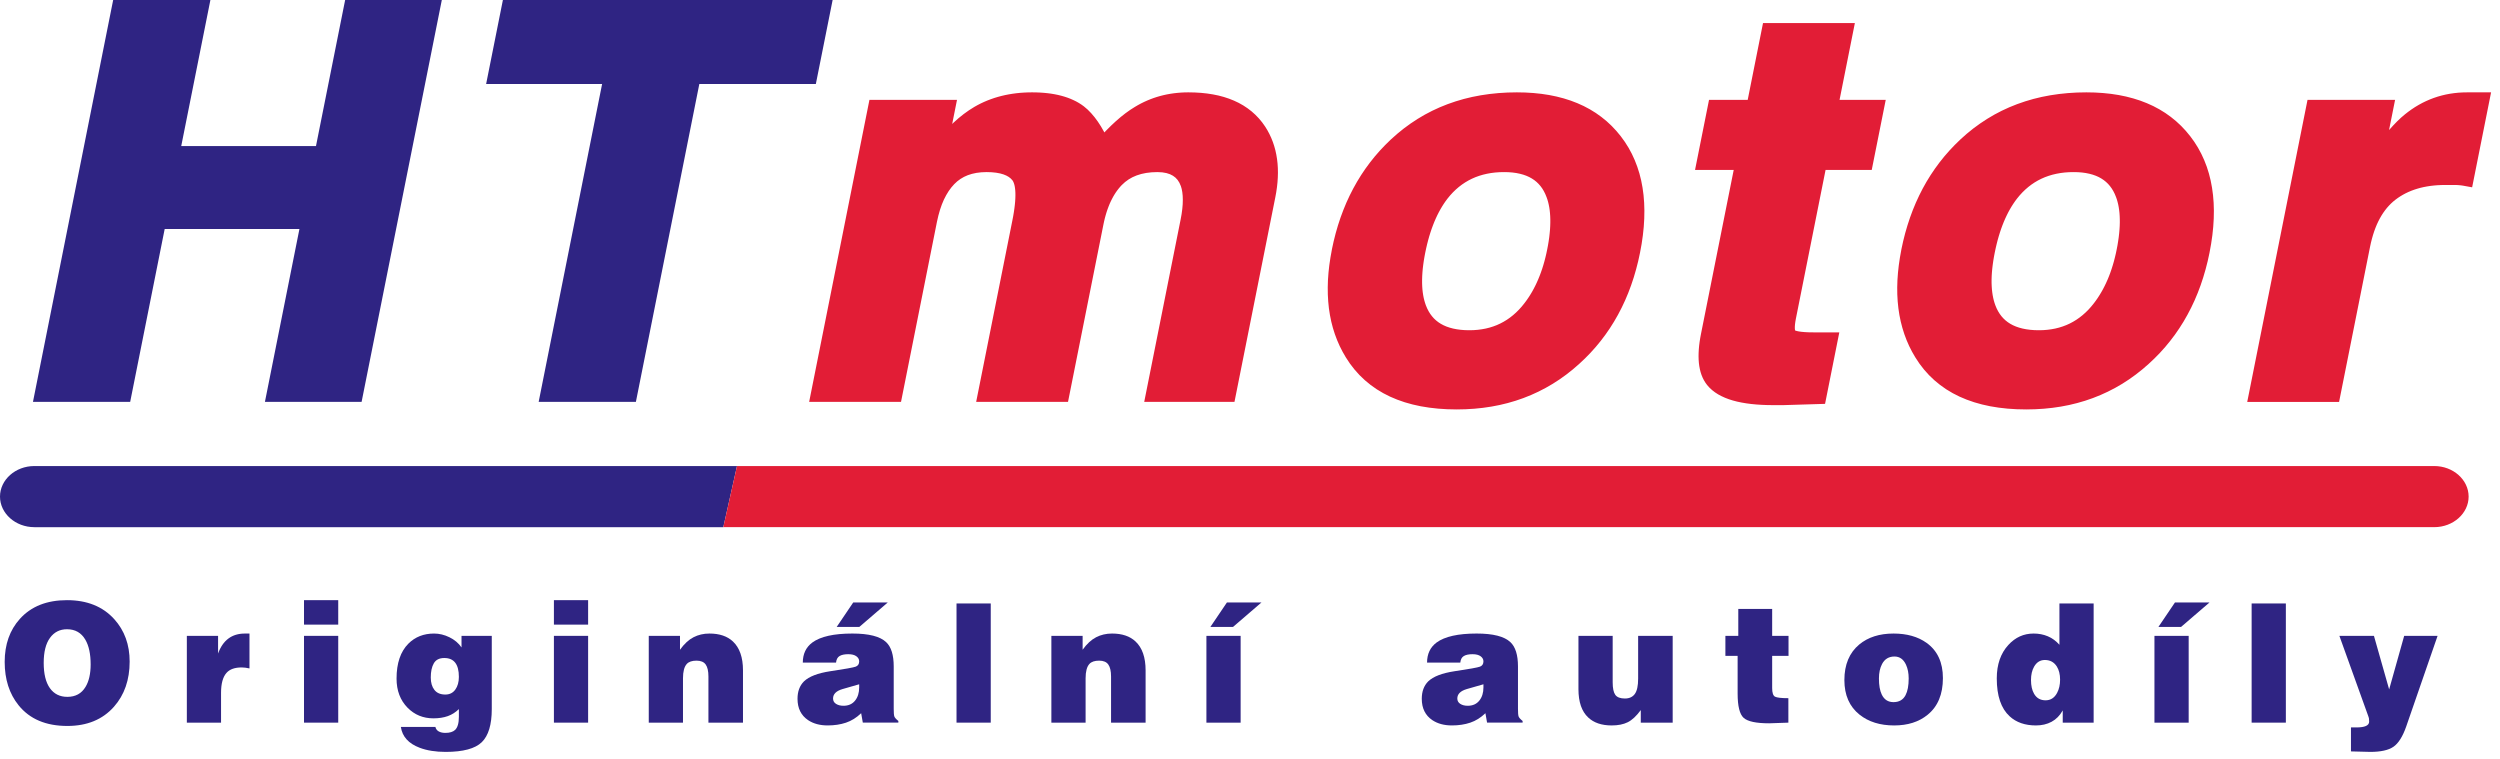 <?xml version="1.0" encoding="UTF-8" standalone="no"?><!DOCTYPE svg PUBLIC "-//W3C//DTD SVG 1.1//EN" "http://www.w3.org/Graphics/SVG/1.1/DTD/svg11.dtd"><svg width="158" height="48" viewBox="0 0 158 48" version="1.1" xmlns="http://www.w3.org/2000/svg" xmlns:xlink="http://www.w3.org/1999/xlink" xml:space="preserve" style="fill-rule:evenodd;clip-rule:evenodd;stroke-linejoin:round;stroke-miterlimit:1.414;"><g id="logo"><path d="M151.977,7.239l0.216,-0.169l0.219,-0.158l0.224,-0.148l0.229,-0.137l0.232,-0.126l0.237,-0.115l0.242,-0.105l0.244,-0.093l0.249,-0.083l0.253,-0.071l0.257,-0.061l0.259,-0.049l0.264,-0.038l0.266,-0.028l0.27,-0.016l0.267,-0.005l1.531,0l-1.197,6.001l-0.566,-0.103l-0.079,-0.012l-0.078,-0.01l-0.081,-0.008l-0.08,-0.007l-0.08,-0.004l-0.081,-0.003l-0.085,-0.001l-0.571,0l-0.247,0.004l-0.238,0.011l-0.231,0.019l-0.225,0.026l-0.218,0.034l-0.211,0.04l-0.204,0.048l-0.199,0.056l-0.192,0.062l-0.186,0.069l-0.18,0.076l-0.174,0.083l-0.168,0.09l-0.164,0.098l-0.157,0.104l-0.151,0.111l-0.144,0.117l-0.137,0.125l-0.131,0.134l-0.126,0.142l-0.12,0.151l-0.115,0.161l-0.109,0.17l-0.104,0.18l-0.098,0.189l-0.093,0.2l-0.086,0.21l-0.081,0.219l-0.074,0.229l-0.069,0.241l-0.063,0.249l-0.057,0.264l-1.956,9.798l-5.805,0l3.81,-19.088l5.534,0l-0.381,1.907l0.02,-0.023l0.258,-0.285l0.247,-0.255l0.238,-0.225l0.226,-0.192Zm-31.813,8.536l0.114,-0.524l0.129,-0.512l0.146,-0.5l0.161,-0.489l0.177,-0.477l0.193,-0.466l0.209,-0.453l0.224,-0.441l0.241,-0.43l0.257,-0.417l0.273,-0.405l0.288,-0.393l0.305,-0.381l0.32,-0.367l0.336,-0.355l0.351,-0.343l0.404,-0.361l0.417,-0.338l0.432,-0.315l0.443,-0.292l0.457,-0.27l0.468,-0.245l0.482,-0.222l0.493,-0.198l0.507,-0.175l0.517,-0.152l0.529,-0.128l0.541,-0.104l0.553,-0.081l0.564,-0.058l0.575,-0.035l0.587,-0.011l0.533,0.01l0.518,0.032l0.502,0.052l0.486,0.074l0.47,0.096l0.454,0.118l0.439,0.139l0.421,0.162l0.405,0.183l0.388,0.207l0.371,0.228l0.353,0.252l0.334,0.272l0.317,0.295l0.297,0.316l0.278,0.337l0.258,0.355l0.233,0.371l0.209,0.386l0.184,0.401l0.161,0.415l0.135,0.429l0.111,0.443l0.086,0.455l0.063,0.468l0.039,0.482l0.015,0.494l-0.009,0.507l-0.032,0.519l-0.055,0.533l-0.079,0.545l-0.101,0.558l-0.115,0.532l-0.133,0.52l-0.149,0.508l-0.165,0.497l-0.182,0.483l-0.198,0.471l-0.216,0.459l-0.233,0.447l-0.248,0.434l-0.266,0.421l-0.281,0.408l-0.3,0.396l-0.314,0.382l-0.332,0.37l-0.349,0.356l-0.364,0.343l-0.4,0.346l-0.412,0.326l-0.424,0.304l-0.435,0.282l-0.446,0.258l-0.459,0.237l-0.468,0.214l-0.481,0.192l-0.49,0.169l-0.502,0.146l-0.511,0.124l-0.522,0.101l-0.533,0.078l-0.542,0.056l-0.551,0.033l-0.563,0.012l-0.6,-0.013l-0.578,-0.037l-0.559,-0.063l-0.537,-0.087l-0.517,-0.114l-0.496,-0.139l-0.475,-0.166l-0.454,-0.191l-0.431,-0.219l-0.409,-0.245l-0.386,-0.273l-0.363,-0.298l-0.339,-0.324l-0.314,-0.35l-0.289,-0.375l-0.263,-0.398l-0.204,-0.352l-0.184,-0.362l-0.163,-0.373l-0.144,-0.384l-0.123,-0.393l-0.104,-0.403l-0.084,-0.412l-0.064,-0.423l-0.044,-0.432l-0.025,-0.44l-0.005,-0.45l0.014,-0.459l0.034,-0.468l0.052,-0.476l0.071,-0.486l0.09,-0.496Zm13.609,0l0.051,-0.266l0.042,-0.259l0.036,-0.25l0.028,-0.243l0.021,-0.236l0.014,-0.227l0.007,-0.22l-0.001,-0.211l-0.007,-0.205l-0.013,-0.196l-0.021,-0.188l-0.027,-0.18l-0.033,-0.172l-0.04,-0.164l-0.045,-0.157l-0.052,-0.147l-0.082,-0.2l-0.091,-0.18l-0.101,-0.166l-0.111,-0.151l-0.12,-0.138l-0.131,-0.125l-0.141,-0.113l-0.154,-0.102l-0.167,-0.092l-0.181,-0.08l-0.195,-0.069l-0.21,-0.057l-0.226,-0.046l-0.241,-0.033l-0.258,-0.02l-0.274,-0.006l-0.285,0.006l-0.277,0.02l-0.266,0.033l-0.259,0.047l-0.249,0.059l-0.241,0.072l-0.232,0.084l-0.225,0.098l-0.217,0.11l-0.209,0.123l-0.202,0.136l-0.196,0.15l-0.189,0.163l-0.182,0.176l-0.176,0.191l-0.17,0.207l-0.116,0.155l-0.114,0.166l-0.111,0.173l-0.107,0.181l-0.102,0.186l-0.098,0.195l-0.095,0.203l-0.091,0.21l-0.086,0.217l-0.083,0.225l-0.078,0.233l-0.074,0.24l-0.07,0.247l-0.065,0.256l-0.061,0.263l-0.057,0.27l-0.05,0.266l-0.043,0.258l-0.035,0.25l-0.029,0.244l-0.021,0.235l-0.014,0.228l-0.007,0.22l0,0.212l0.008,0.203l0.013,0.196l0.021,0.188l0.027,0.181l0.033,0.172l0.039,0.164l0.046,0.157l0.051,0.148l0.082,0.198l0.092,0.179l0.102,0.165l0.111,0.15l0.123,0.138l0.133,0.125l0.145,0.114l0.157,0.102l0.171,0.092l0.187,0.081l0.201,0.069l0.216,0.058l0.234,0.046l0.249,0.033l0.266,0.021l0.281,0.006l0.272,-0.006l0.264,-0.021l0.256,-0.034l0.248,-0.046l0.239,-0.06l0.232,-0.073l0.225,-0.085l0.218,-0.099l0.211,-0.112l0.205,-0.125l0.199,-0.139l0.193,-0.152l0.188,-0.167l0.182,-0.18l0.176,-0.196l0.172,-0.212l0.124,-0.166l0.12,-0.173l0.115,-0.179l0.111,-0.185l0.107,-0.191l0.101,-0.196l0.097,-0.203l0.093,-0.208l0.088,-0.215l0.083,-0.22l0.078,-0.227l0.073,-0.232l0.07,-0.24l0.063,-0.245l0.06,-0.25l0.054,-0.258Zm-17.513,-9.463l2.918,0l-0.884,4.428l-2.918,0l-1.876,9.4l-0.034,0.194l-0.022,0.167l-0.01,0.142l0,0.113l0.008,0.084l0.01,0.046l0.076,0.026l0.132,0.03l0.178,0.027l0.221,0.02l0.26,0.013l0.302,0.004l1.624,0l-0.901,4.518l-2.625,0.08l-0.655,0l-0.366,-0.004l-0.354,-0.014l-0.339,-0.022l-0.326,-0.031l-0.31,-0.041l-0.296,-0.05l-0.282,-0.059l-0.269,-0.07l-0.254,-0.08l-0.241,-0.092l-0.226,-0.103l-0.214,-0.114l-0.198,-0.128l-0.184,-0.142l-0.167,-0.155l-0.149,-0.167l-0.107,-0.148l-0.094,-0.154l-0.082,-0.163l-0.07,-0.172l-0.058,-0.179l-0.046,-0.186l-0.036,-0.191l-0.026,-0.199l-0.015,-0.206l-0.006,-0.211l0.004,-0.219l0.012,-0.226l0.021,-0.233l0.03,-0.239l0.039,-0.247l0.047,-0.252l2.069,-10.367l-2.444,0l0.884,-4.428l2.444,0l0.968,-4.853l5.805,0l-0.968,4.853Zm-32.087,9.463l0.114,-0.524l0.129,-0.512l0.145,-0.5l0.161,-0.489l0.178,-0.477l0.192,-0.466l0.209,-0.453l0.225,-0.441l0.241,-0.43l0.256,-0.417l0.273,-0.405l0.289,-0.393l0.304,-0.381l0.32,-0.367l0.336,-0.355l0.351,-0.343l0.405,-0.361l0.417,-0.338l0.431,-0.315l0.443,-0.292l0.457,-0.27l0.469,-0.245l0.481,-0.222l0.493,-0.198l0.507,-0.175l0.517,-0.152l0.53,-0.128l0.541,-0.104l0.553,-0.081l0.564,-0.058l0.575,-0.035l0.586,-0.011l0.534,0.01l0.517,0.032l0.502,0.052l0.486,0.074l0.47,0.096l0.455,0.118l0.438,0.139l0.421,0.162l0.405,0.183l0.389,0.207l0.37,0.228l0.353,0.252l0.335,0.272l0.316,0.295l0.297,0.316l0.279,0.337l0.257,0.355l0.234,0.371l0.209,0.386l0.184,0.401l0.16,0.415l0.136,0.429l0.111,0.443l0.086,0.455l0.063,0.468l0.038,0.482l0.015,0.494l-0.009,0.507l-0.031,0.519l-0.056,0.533l-0.078,0.545l-0.102,0.558l-0.115,0.532l-0.133,0.52l-0.148,0.508l-0.166,0.497l-0.182,0.483l-0.198,0.471l-0.216,0.459l-0.232,0.447l-0.249,0.434l-0.265,0.421l-0.282,0.408l-0.299,0.396l-0.315,0.382l-0.332,0.37l-0.348,0.356l-0.365,0.343l-0.399,0.346l-0.412,0.326l-0.424,0.304l-0.436,0.282l-0.446,0.258l-0.458,0.237l-0.469,0.214l-0.48,0.192l-0.491,0.169l-0.501,0.146l-0.512,0.124l-0.522,0.101l-0.532,0.078l-0.542,0.056l-0.552,0.033l-0.563,0.012l-0.599,-0.013l-0.579,-0.037l-0.558,-0.063l-0.538,-0.087l-0.517,-0.114l-0.496,-0.139l-0.474,-0.166l-0.454,-0.191l-0.431,-0.219l-0.409,-0.245l-0.387,-0.273l-0.362,-0.298l-0.339,-0.324l-0.314,-0.35l-0.29,-0.375l-0.263,-0.398l-0.203,-0.352l-0.184,-0.362l-0.163,-0.373l-0.144,-0.384l-0.124,-0.393l-0.104,-0.403l-0.083,-0.412l-0.065,-0.423l-0.043,-0.432l-0.025,-0.44l-0.005,-0.45l0.013,-0.459l0.034,-0.468l0.052,-0.476l0.072,-0.486l0.09,-0.496Zm13.608,0l0.051,-0.266l0.043,-0.259l0.036,-0.25l0.027,-0.243l0.022,-0.236l0.013,-0.227l0.007,-0.22l0,-0.211l-0.007,-0.205l-0.014,-0.196l-0.02,-0.188l-0.027,-0.18l-0.034,-0.172l-0.039,-0.164l-0.046,-0.157l-0.052,-0.147l-0.082,-0.2l-0.091,-0.18l-0.1,-0.166l-0.111,-0.151l-0.121,-0.138l-0.13,-0.125l-0.141,-0.113l-0.155,-0.102l-0.167,-0.092l-0.18,-0.08l-0.195,-0.069l-0.211,-0.057l-0.225,-0.046l-0.242,-0.033l-0.257,-0.02l-0.274,-0.006l-0.285,0.006l-0.277,0.02l-0.267,0.033l-0.258,0.047l-0.25,0.059l-0.241,0.072l-0.232,0.084l-0.225,0.098l-0.216,0.11l-0.209,0.123l-0.203,0.136l-0.196,0.15l-0.189,0.163l-0.182,0.176l-0.176,0.191l-0.17,0.207l-0.116,0.155l-0.114,0.166l-0.11,0.173l-0.107,0.181l-0.102,0.186l-0.099,0.195l-0.094,0.203l-0.091,0.21l-0.086,0.217l-0.083,0.225l-0.078,0.233l-0.075,0.24l-0.069,0.247l-0.066,0.256l-0.061,0.263l-0.057,0.27l-0.05,0.266l-0.043,0.258l-0.035,0.25l-0.029,0.244l-0.02,0.235l-0.014,0.228l-0.007,0.22l0,0.212l0.007,0.203l0.013,0.196l0.021,0.188l0.027,0.181l0.033,0.172l0.04,0.164l0.046,0.157l0.05,0.148l0.083,0.198l0.091,0.179l0.102,0.165l0.112,0.15l0.122,0.138l0.133,0.125l0.145,0.114l0.157,0.102l0.172,0.092l0.186,0.081l0.202,0.069l0.216,0.058l0.233,0.046l0.25,0.033l0.265,0.021l0.281,0.006l0.273,-0.006l0.264,-0.021l0.255,-0.034l0.248,-0.046l0.24,-0.06l0.232,-0.073l0.225,-0.085l0.217,-0.099l0.211,-0.112l0.206,-0.125l0.199,-0.139l0.193,-0.152l0.188,-0.167l0.181,-0.18l0.177,-0.196l0.171,-0.212l0.124,-0.166l0.12,-0.173l0.116,-0.179l0.111,-0.185l0.106,-0.191l0.102,-0.196l0.097,-0.203l0.092,-0.208l0.088,-0.215l0.083,-0.22l0.079,-0.227l0.073,-0.232l0.069,-0.24l0.064,-0.245l0.059,-0.25l0.054,-0.258Zm-35.585,-9.335l0.211,-0.09l0.216,-0.082l0.219,-0.076l0.224,-0.068l0.225,-0.06l0.231,-0.054l0.233,-0.046l0.238,-0.039l0.24,-0.032l0.244,-0.025l0.247,-0.017l0.251,-0.011l0.253,-0.003l0.252,0.003l0.244,0.01l0.24,0.016l0.232,0.023l0.227,0.029l0.22,0.037l0.214,0.043l0.208,0.051l0.201,0.057l0.195,0.064l0.191,0.073l0.181,0.08l0.177,0.086l0.17,0.096l0.162,0.103l0.161,0.116l0.237,0.202l0.225,0.23l0.215,0.254l0.206,0.28l0.197,0.304l0.188,0.329l0.025,0.048l0.122,-0.128l0.308,-0.307l0.305,-0.284l0.302,-0.26l0.3,-0.236l0.297,-0.212l0.291,-0.185l0.191,-0.112l0.193,-0.105l0.197,-0.097l0.199,-0.09l0.202,-0.083l0.205,-0.076l0.209,-0.069l0.21,-0.061l0.213,-0.054l0.217,-0.047l0.219,-0.039l0.22,-0.032l0.224,-0.025l0.226,-0.018l0.228,-0.011l0.231,-0.003l0.406,0.008l0.394,0.024l0.381,0.04l0.367,0.057l0.355,0.072l0.341,0.091l0.328,0.108l0.313,0.125l0.3,0.142l0.286,0.161l0.27,0.179l0.255,0.196l0.239,0.214l0.222,0.231l0.205,0.247l0.187,0.263l0.144,0.233l0.128,0.239l0.115,0.246l0.101,0.253l0.087,0.259l0.074,0.267l0.059,0.273l0.046,0.278l0.033,0.284l0.019,0.29l0.006,0.296l-0.008,0.301l-0.02,0.307l-0.034,0.313l-0.046,0.318l-0.058,0.319l-2.581,12.929l-5.704,0l2.3,-11.521l0.063,-0.348l0.043,-0.322l0.026,-0.299l0.008,-0.277l-0.008,-0.254l-0.024,-0.23l-0.039,-0.207l-0.05,-0.175l-0.096,-0.219l-0.114,-0.178l-0.134,-0.145l-0.158,-0.118l-0.187,-0.096l-0.226,-0.073l-0.266,-0.046l-0.313,-0.016l-0.361,0.014l-0.34,0.04l-0.313,0.066l-0.289,0.091l-0.265,0.114l-0.243,0.139l-0.223,0.163l-0.212,0.195l-0.093,0.1l-0.096,0.114l-0.093,0.12l-0.09,0.127l-0.085,0.132l-0.082,0.139l-0.079,0.148l-0.076,0.153l-0.072,0.159l-0.067,0.167l-0.065,0.174l-0.061,0.182l-0.056,0.187l-0.053,0.195l-0.048,0.202l-0.045,0.213l-2.234,11.19l-5.805,0l2.286,-11.455l0.052,-0.271l0.043,-0.255l0.035,-0.242l0.028,-0.228l0.02,-0.214l0.012,-0.2l0.005,-0.186l-0.002,-0.17l-0.009,-0.156l-0.016,-0.14l-0.02,-0.123l-0.026,-0.107l-0.03,-0.092l-0.031,-0.073l-0.031,-0.058l-0.03,-0.041l-0.103,-0.11l-0.123,-0.096l-0.15,-0.085l-0.182,-0.075l-0.216,-0.062l-0.251,-0.046l-0.284,-0.029l-0.317,-0.01l-0.333,0.013l-0.308,0.037l-0.285,0.062l-0.262,0.084l-0.241,0.107l-0.222,0.13l-0.205,0.152l-0.191,0.179l-0.181,0.206l-0.169,0.231l-0.156,0.256l-0.145,0.282l-0.13,0.307l-0.116,0.334l-0.102,0.36l-0.09,0.393l-2.273,11.391l-5.806,0l3.81,-19.088l5.534,0l-0.304,1.523l0.074,-0.073l0.323,-0.289l0.329,-0.264l0.336,-0.24l0.339,-0.213l0.203,-0.114l0.205,-0.105l0.208,-0.097Z" style="fill:#e21d36;"/><path d="M34.043,25.4l4.01,-20.09l-7.33,0l1.06,-5.31l20.839,0l-1.061,5.31l-7.364,0l-4.009,20.09l-6.145,0Zm-31.96,0l5.069,-25.4l6.145,0l-1.843,9.23l8.516,0l1.843,-9.23l6.11,0l-5.07,25.4l-6.11,0l2.181,-10.927l-8.516,0l-2.181,10.927l-6.144,0Z" style="fill:#2f2483;"/><path d="M2.17,29.454l44.408,0l-0.865,3.863l-43.543,0c-1.193,0 -2.17,-0.87 -2.17,-1.932c0,-1.062 0.976,-1.931 2.17,-1.931" style="fill:#2f2483;"/><path d="M46.578,29.454l107.269,0c1.193,0 2.17,0.869 2.17,1.931c0,1.062 -0.977,1.931 -2.17,1.931l-108.134,0l0.865,-3.862Z" style="fill:#e21d36;"/><path d="M4.235,37.93c1.267,0 2.263,0.4 2.988,1.203c0.647,0.717 0.971,1.61 0.971,2.678c0,1.157 -0.331,2.108 -0.992,2.855c-0.718,0.81 -1.7,1.214 -2.946,1.214c-1.352,0 -2.379,-0.435 -3.082,-1.308c-0.585,-0.726 -0.878,-1.638 -0.878,-2.74c0,-1.103 0.32,-2.01 0.961,-2.72c0.711,-0.789 1.703,-1.182 2.978,-1.182Zm0,1.838c-0.453,0 -0.812,0.181 -1.076,0.545c-0.265,0.362 -0.397,0.89 -0.397,1.581c0,0.698 0.13,1.231 0.391,1.597c0.262,0.367 0.629,0.55 1.103,0.55c0.515,0 0.898,-0.209 1.149,-0.629c0.216,-0.355 0.324,-0.83 0.324,-1.424c0,-0.656 -0.112,-1.177 -0.335,-1.56c-0.257,-0.44 -0.644,-0.66 -1.159,-0.66" style="fill:#2f2483;fill-rule:nonzero;"/><path d="M11.808,40.186l1.974,0l0,1.118c0.306,-0.843 0.871,-1.264 1.692,-1.264l0.293,0l0,2.204c-0.188,-0.042 -0.352,-0.062 -0.491,-0.062c-0.439,0 -0.759,0.114 -0.961,0.344c-0.23,0.258 -0.345,0.679 -0.345,1.264l0,1.881l-2.162,0l0,-5.485Z" style="fill:#2f2483;fill-rule:nonzero;"/><path d="M19.213,40.186l2.163,0l0,5.485l-2.163,0l0,-5.485Zm0,-2.256l2.163,0l0,1.546l-2.163,0l0,-1.546Z" style="fill:#2f2483;fill-rule:nonzero;"/><path d="M29.168,40.186l1.912,0l0,4.628c0,0.986 -0.211,1.684 -0.632,2.093c-0.422,0.409 -1.183,0.613 -2.283,0.613c-0.634,0 -1.18,-0.087 -1.64,-0.261c-0.704,-0.265 -1.101,-0.704 -1.191,-1.317l2.183,0c0.028,0.126 0.098,0.22 0.209,0.283c0.112,0.062 0.251,0.094 0.418,0.094c0.279,0 0.484,-0.063 0.617,-0.187c0.16,-0.153 0.24,-0.43 0.24,-0.83l0,-0.488c-0.209,0.206 -0.444,0.354 -0.705,0.446c-0.261,0.092 -0.563,0.139 -0.904,0.139c-0.648,0 -1.191,-0.223 -1.63,-0.667c-0.466,-0.473 -0.7,-1.088 -0.7,-1.845c0,-0.974 0.251,-1.71 0.752,-2.212c0.425,-0.423 0.965,-0.635 1.62,-0.635c0.327,0 0.651,0.078 0.971,0.235c0.321,0.157 0.575,0.371 0.763,0.642l0,-0.731Zm-1.086,1.4c-0.314,0 -0.535,0.111 -0.664,0.334c-0.129,0.223 -0.193,0.523 -0.193,0.899c0,0.327 0.077,0.588 0.23,0.783c0.153,0.195 0.383,0.293 0.689,0.293c0.272,0 0.482,-0.105 0.632,-0.314c0.15,-0.209 0.225,-0.477 0.225,-0.804c0,-0.794 -0.307,-1.191 -0.919,-1.191" style="fill:#2f2483;fill-rule:nonzero;"/><path d="M35.007,40.186l2.162,0l0,5.485l-2.162,0l0,-5.485Zm0,-2.256l2.162,0l0,1.546l-2.162,0l0,-1.546Z" style="fill:#2f2483;fill-rule:nonzero;"/><path d="M41.002,40.186l1.974,0l0,0.878c0.265,-0.369 0.549,-0.632 0.852,-0.789c0.303,-0.157 0.639,-0.235 1.008,-0.235c0.634,0 1.128,0.167 1.484,0.501c0.424,0.397 0.637,1.007 0.637,1.829l0,3.301l-2.184,0l0,-2.915c0,-0.341 -0.057,-0.594 -0.172,-0.757c-0.115,-0.164 -0.308,-0.246 -0.58,-0.246c-0.285,0 -0.491,0.07 -0.616,0.209c-0.16,0.174 -0.24,0.477 -0.24,0.909l0,2.8l-2.163,0l0,-5.485Z" style="fill:#2f2483;fill-rule:nonzero;"/><path d="M50.737,41.879c0,-0.551 0.202,-0.976 0.606,-1.275c0.516,-0.376 1.358,-0.564 2.529,-0.564c1.037,0 1.748,0.181 2.131,0.543c0.32,0.3 0.48,0.812 0.48,1.536l0,2.674c0,0.244 0.012,0.404 0.037,0.481c0.024,0.076 0.11,0.174 0.256,0.292l0,0.105l-2.246,0l-0.105,-0.596c-0.292,0.282 -0.613,0.483 -0.961,0.599c-0.348,0.117 -0.735,0.174 -1.16,0.174c-0.487,0 -0.898,-0.111 -1.232,-0.334c-0.446,-0.301 -0.669,-0.75 -0.669,-1.351c0,-0.461 0.136,-0.827 0.408,-1.1c0.32,-0.307 0.87,-0.519 1.65,-0.639c0.94,-0.14 1.482,-0.237 1.625,-0.293c0.143,-0.056 0.214,-0.167 0.214,-0.334c0,-0.127 -0.059,-0.234 -0.178,-0.321c-0.118,-0.087 -0.289,-0.13 -0.512,-0.13c-0.236,0 -0.419,0.038 -0.548,0.115c-0.129,0.076 -0.204,0.216 -0.225,0.418l-2.1,0Zm3.563,1.368c-0.481,0.139 -0.832,0.24 -1.055,0.303c-0.397,0.118 -0.596,0.317 -0.596,0.596c0,0.146 0.063,0.259 0.188,0.339c0.126,0.08 0.282,0.12 0.47,0.12c0.314,0 0.558,-0.108 0.732,-0.324c0.174,-0.216 0.261,-0.494 0.261,-0.835l0,-0.199Zm-1.421,-3.625l1.045,-1.546l2.183,0l-1.797,1.546l-1.431,0Z" style="fill:#2f2483;fill-rule:nonzero;"/><rect x="60.452" y="38.139" width="2.163" height="7.532" style="fill:#2f2483;fill-rule:nonzero;"/><path d="M66.447,40.186l1.975,0l0,0.878c0.264,-0.369 0.548,-0.632 0.851,-0.789c0.303,-0.157 0.639,-0.235 1.008,-0.235c0.634,0 1.129,0.167 1.484,0.501c0.425,0.397 0.637,1.007 0.637,1.829l0,3.301l-2.183,0l0,-2.915c0,-0.341 -0.058,-0.594 -0.173,-0.757c-0.115,-0.164 -0.308,-0.246 -0.58,-0.246c-0.285,0 -0.491,0.07 -0.616,0.209c-0.16,0.174 -0.24,0.477 -0.24,0.909l0,2.8l-2.163,0l0,-5.485Z" style="fill:#2f2483;fill-rule:nonzero;"/><path d="M76.245,40.186l2.163,0l0,5.485l-2.163,0l0,-5.485Zm0.251,-0.564l1.045,-1.546l2.183,0l-1.797,1.546l-1.431,0Z" style="fill:#2f2483;fill-rule:nonzero;"/><path d="M90.19,41.879c0,-0.551 0.202,-0.976 0.606,-1.275c0.516,-0.376 1.358,-0.564 2.528,-0.564c1.038,0 1.748,0.181 2.132,0.543c0.32,0.3 0.48,0.812 0.48,1.536l0,2.674c0,0.244 0.012,0.404 0.037,0.481c0.024,0.076 0.109,0.174 0.256,0.292l0,0.105l-2.246,0l-0.105,-0.596c-0.293,0.282 -0.613,0.483 -0.961,0.599c-0.348,0.117 -0.735,0.174 -1.16,0.174c-0.487,0 -0.898,-0.111 -1.233,-0.334c-0.445,-0.301 -0.668,-0.75 -0.668,-1.351c0,-0.461 0.136,-0.827 0.407,-1.1c0.321,-0.307 0.871,-0.519 1.651,-0.639c0.94,-0.14 1.482,-0.237 1.625,-0.293c0.142,-0.056 0.214,-0.167 0.214,-0.334c0,-0.127 -0.06,-0.234 -0.178,-0.321c-0.118,-0.087 -0.289,-0.13 -0.512,-0.13c-0.237,0 -0.419,0.038 -0.548,0.115c-0.129,0.076 -0.204,0.216 -0.225,0.418l-2.1,0Zm3.563,1.368c-0.481,0.139 -0.833,0.24 -1.056,0.303c-0.397,0.118 -0.595,0.317 -0.595,0.596c0,0.146 0.063,0.259 0.188,0.339c0.125,0.08 0.282,0.12 0.47,0.12c0.314,0 0.557,-0.108 0.731,-0.324c0.175,-0.216 0.262,-0.494 0.262,-0.835l0,-0.199Z" style="fill:#2f2483;fill-rule:nonzero;"/><path d="M105.713,45.671l-2.016,0l0,-0.794c-0.272,0.372 -0.545,0.628 -0.82,0.766c-0.275,0.138 -0.615,0.205 -1.019,0.205c-0.633,0 -1.128,-0.167 -1.483,-0.503c-0.411,-0.383 -0.617,-0.98 -0.617,-1.788l0,-3.371l2.163,0l0,2.936c0,0.376 0.056,0.64 0.167,0.794c0.112,0.153 0.314,0.23 0.606,0.23c0.279,0 0.488,-0.096 0.627,-0.288c0.139,-0.191 0.209,-0.513 0.209,-0.966l0,-2.706l2.183,0l0,5.485Z" style="fill:#2f2483;fill-rule:nonzero;"/><path d="M109.045,40.186l0.815,0l0,-1.703l2.141,0l0,1.703l1.034,0l0,1.264l-1.034,0l0,2.037c0,0.3 0.061,0.481 0.183,0.544c0.122,0.062 0.402,0.094 0.841,0.094l0,1.546l-1.212,0.042c-0.822,0 -1.36,-0.115 -1.614,-0.345c-0.254,-0.23 -0.381,-0.742 -0.381,-1.536l0,-2.382l-0.773,0l0,-1.264Z" style="fill:#2f2483;fill-rule:nonzero;"/><path d="M119.668,40.04c0.843,0 1.539,0.195 2.089,0.587c0.69,0.494 1.035,1.238 1.035,2.228c0,1.026 -0.324,1.801 -0.972,2.323c-0.55,0.448 -1.253,0.67 -2.11,0.67c-0.885,0 -1.612,-0.226 -2.184,-0.68c-0.64,-0.509 -0.961,-1.238 -0.961,-2.187c0,-0.977 0.314,-1.728 0.941,-2.25c0.557,-0.461 1.278,-0.691 2.162,-0.691Zm0.063,1.452c-0.355,0 -0.617,0.157 -0.784,0.472c-0.132,0.251 -0.198,0.555 -0.198,0.912c0,0.434 0.059,0.772 0.177,1.017c0.154,0.322 0.401,0.482 0.742,0.482c0.355,0 0.61,-0.146 0.763,-0.44c0.132,-0.251 0.198,-0.604 0.198,-1.059c0,-0.329 -0.056,-0.614 -0.167,-0.86c-0.16,-0.35 -0.404,-0.524 -0.731,-0.524" style="fill:#2f2483;fill-rule:nonzero;"/><path d="M132.318,38.139l0,7.532l-1.953,0l0,-0.773c-0.181,0.324 -0.417,0.564 -0.706,0.719c-0.289,0.155 -0.618,0.231 -0.987,0.231c-0.689,0 -1.243,-0.191 -1.661,-0.576c-0.543,-0.494 -0.815,-1.294 -0.815,-2.396c0,-0.879 0.244,-1.584 0.732,-2.114c0.438,-0.482 0.971,-0.722 1.598,-0.722c0.32,0 0.618,0.057 0.893,0.172c0.275,0.115 0.521,0.295 0.737,0.538l0,-2.611l2.162,0Zm-3.082,3.572c-0.292,0 -0.519,0.14 -0.679,0.418c-0.132,0.23 -0.198,0.512 -0.198,0.847c0,0.362 0.066,0.654 0.198,0.877c0.16,0.272 0.401,0.407 0.721,0.407c0.321,0 0.564,-0.156 0.731,-0.47c0.126,-0.236 0.188,-0.515 0.188,-0.835c0,-0.335 -0.069,-0.613 -0.208,-0.836c-0.175,-0.272 -0.425,-0.408 -0.753,-0.408" style="fill:#2f2483;fill-rule:nonzero;"/><path d="M136.161,40.186l2.163,0l0,5.485l-2.163,0l0,-5.485Zm0.251,-0.564l1.045,-1.546l2.183,0l-1.797,1.546l-1.431,0Z" style="fill:#2f2483;fill-rule:nonzero;"/><rect x="142.303" y="38.139" width="2.163" height="7.532" style="fill:#2f2483;fill-rule:nonzero;"/><path d="M147.849,40.186l2.184,0l0.961,3.385l0.95,-3.385l2.111,0l-1.985,5.737c-0.223,0.634 -0.491,1.057 -0.805,1.273c-0.313,0.216 -0.801,0.324 -1.462,0.324l-1.222,-0.031l0,-1.515l0.344,0c0.536,0 0.805,-0.122 0.805,-0.366c0,-0.09 -0.004,-0.157 -0.011,-0.198c-0.007,-0.042 -0.031,-0.119 -0.073,-0.23l-1.797,-4.994Z" style="fill:#2f2483;fill-rule:nonzero;"/></g></svg>